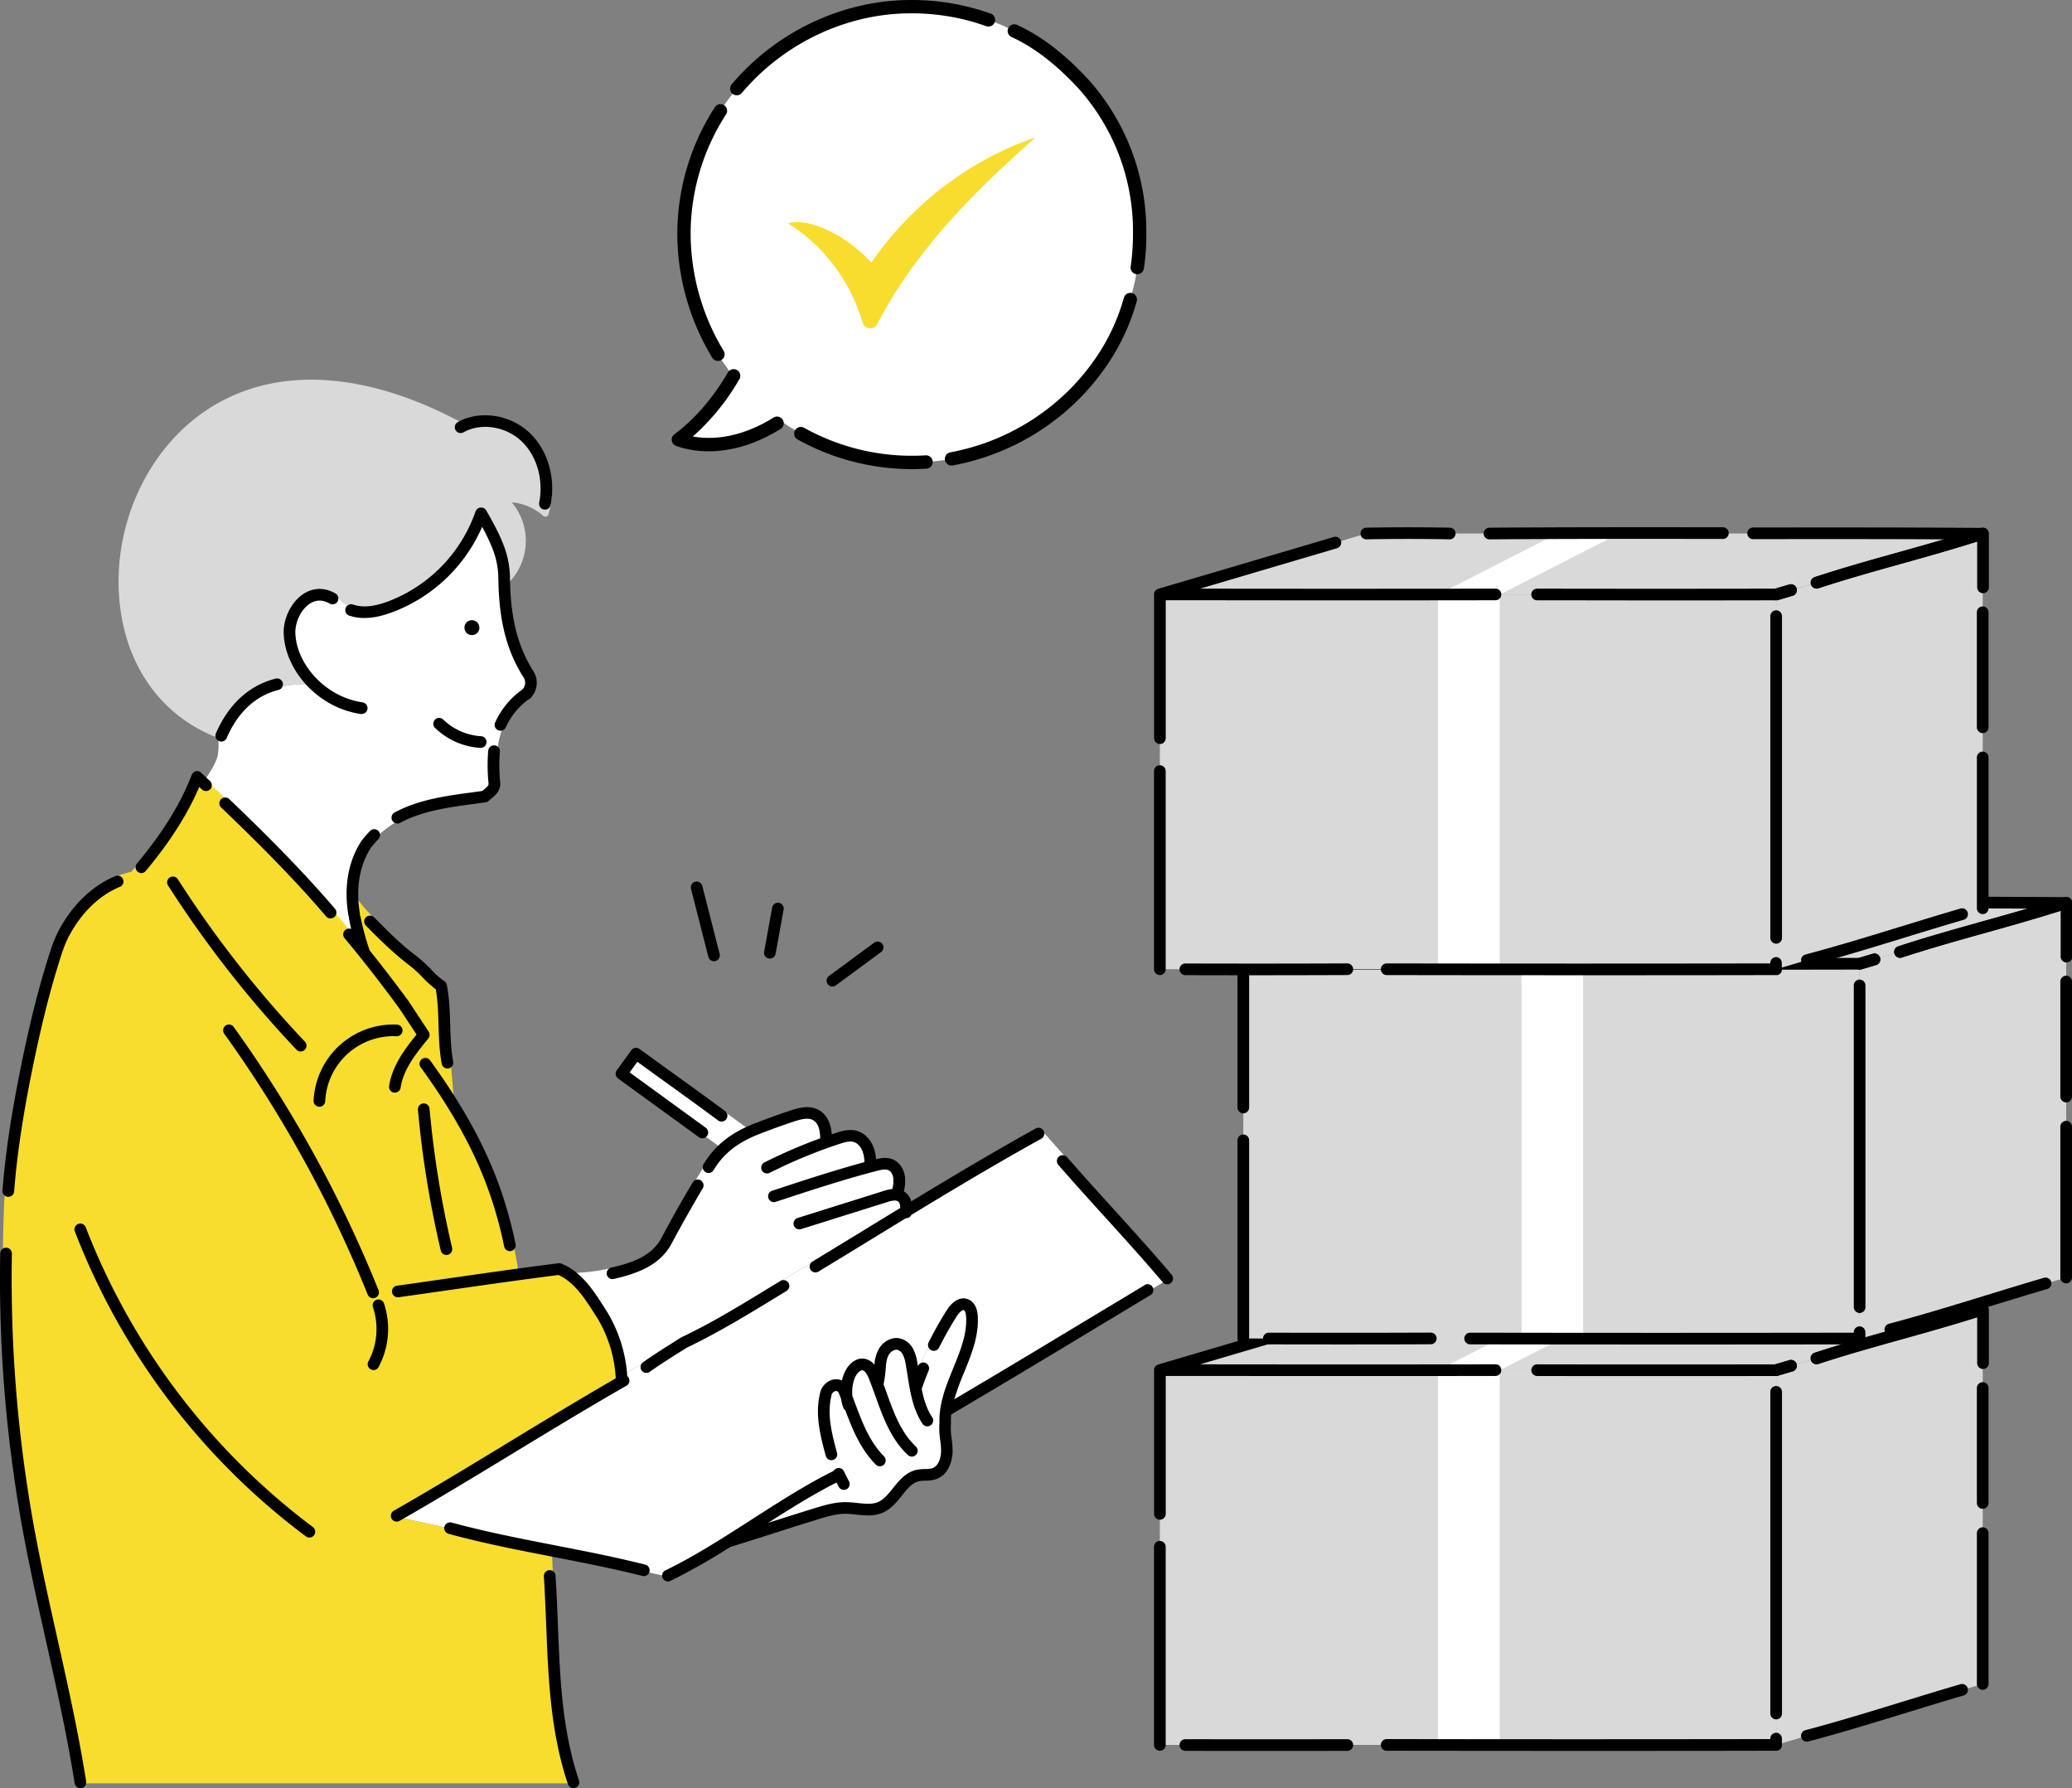 <svg xmlns="http://www.w3.org/2000/svg" viewBox="0 0 1243.91 1073.31"><rect x="0" y="0" width="1243.91" height="1073.31" fill="#808080" stroke="none"/><defs><style>.cls-1{fill:#fff;}.cls-2{fill:#f8dd2e;}.cls-3{fill:#d9d9d9;}</style></defs><g id="レイヤー_2" data-name="レイヤー 2"><g id="レイヤー_1-2" data-name="レイヤー 1"><path class="cls-1" d="M702.75,764.83a1.89,1.89,0,0,0-1.37-.88l-76.55-86.09,0,0a1.55,1.55,0,0,1,.24.27,1.92,1.92,0,0,1-.67,2.64l-1.37.82-1.06-1.19,2.86-2.54a1.9,1.9,0,0,0-2.4-.4l-76.56,45.59-3.8,2.26L374.88,824.89l-3.67,2.19-134,79.83,0,0a1.94,1.94,0,0,0-.37.33c-.06.06-.13.11-.19.18a1.45,1.45,0,0,0-.11.25,1.69,1.69,0,0,0-.2.43c0,.1,0,.2,0,.3a2.27,2.27,0,0,0,0,.45,2,2,0,0,0,.14.41,2.68,2.68,0,0,0,.12.3l.06.08a1.94,1.94,0,0,0,.4.41l.13.1a2,2,0,0,0,.61.27h0l89.75,19.79,3.9.86,69.3,15.27a1.4,1.4,0,0,0,.41,0h0a1.87,1.87,0,0,0,.75-.17l.09,0a384.4,384.4,0,0,0,35.92-20.38q6.28-3.95,12.51-8l3.79-2.43c16.12-10.36,32.78-21.06,48.83-29-.56-1.16-1.11-2.33-1.63-3.5a100.77,100.77,0,0,1-8.67-41.46c0-2.69.16-5.79,1.58-8.57,1.69-3.31,5.11-5.32,8.3-4.89a7,7,0,0,1,4,1.95,22.75,22.75,0,0,1,3.08-9c2.24-3.46,5.27-5.35,8.32-5.21,4.41.21,6.9,4.25,8.14,6.93.14-1.14.25-2.3.31-3.42.17-3.17.66-7.25,2.91-10.68,2.08-3.17,6.18-5.93,10.66-4.95a10.64,10.64,0,0,1,6.87,5.6,25.34,25.34,0,0,1,2.32,7.73c.35,2,.67,4.1,1,6.17.07.49.15,1,.23,1.48a215.54,215.54,0,0,1,19.26-38.52c3.34-5.28,7.36-7.46,11-6,2.83,1.14,4.47,4.13,4.73,8.64.69,11.66-3.8,22.65-8.13,33.28-2.76,6.75-5.39,13.25-6.8,19.81a46.74,46.74,0,0,0-.79,5c32.67-19.25,67.52-40.26,101.24-60.59l31.15-18.77A1.92,1.92,0,0,0,702.75,764.83Z"/><path class="cls-1" d="M585.42,788.8c-.26-4.51-1.9-7.5-4.73-8.64-3.66-1.47-7.68.71-11,6a215.54,215.54,0,0,0-19.26,38.52c-.08-.5-.16-1-.23-1.48-.33-2.07-.65-4.13-1-6.17a25.34,25.34,0,0,0-2.32-7.73,10.64,10.64,0,0,0-6.87-5.6c-4.48-1-8.58,1.78-10.66,4.95-2.25,3.43-2.74,7.51-2.91,10.68-.06,1.12-.17,2.28-.31,3.42-1.24-2.68-3.73-6.72-8.14-6.93-3.05-.14-6.08,1.75-8.32,5.21a22.75,22.75,0,0,0-3.08,9,7,7,0,0,0-4-1.95c-3.19-.43-6.61,1.58-8.3,4.89-1.42,2.78-1.55,5.88-1.58,8.57A100.77,100.77,0,0,0,501.35,883c.52,1.17,1.07,2.34,1.63,3.5-16.05,7.92-32.71,18.62-48.83,29l-3.79,2.43q-6.23,4-12.51,8c11.34-3.5,18.87-5.91,26.14-8.24s14.87-4.76,26.32-8.29c5.65-1.74,11.46-3.51,17.37-3.52a63.35,63.35,0,0,1,6.53.48c5.07.55,10.31,1.12,15.22-1,4.66-2,7.87-6,11-9.9,3.34-4.17,6.5-8.11,11.1-9.09a21.88,21.88,0,0,1,4-.33,19.13,19.13,0,0,0,6.24-.87c6.45-2.36,8.71-9.88,8.68-15.6a63.51,63.51,0,0,0-.57-7.12,40.13,40.13,0,0,1-.41-9.29,2.81,2.81,0,0,0,0-.29,39,39,0,0,1,.26-5.93,46.74,46.74,0,0,1,.79-5c1.41-6.56,4-13.06,6.8-19.81C581.62,811.45,586.11,800.46,585.42,788.8Z"/><path class="cls-2" d="M236.27,908.12a1.86,1.86,0,0,1,.2-.43,1.89,1.89,0,0,1,.11-.25,1.62,1.62,0,0,1,.19-.18,1.91,1.91,0,0,1,.37-.33l0,0,134-79.83,3.67-2.19a94.64,94.64,0,0,0-26.59-57.1c-1.23-1.26-2.49-2.48-3.8-3.66-1.93-1.76-3.92-3.45-6-5a1.91,1.91,0,0,0-1.41-.37Q324.14,760.34,311,762a1.09,1.09,0,0,0,0-.18,258.72,258.72,0,0,0-35.26-95.25c-1-1.62-2-3.21-3.05-4.8-2.17-23.61-3.92-47.58-5.18-71.25a2,2,0,0,0-.69-1.38c-11.47-9.66-22.67-19.89-33.5-29.79-7.14-6.52-14.51-13.26-19.83-21.41.12,2.53.38,5.06.75,7.58A148.11,148.11,0,0,0,220.53,570h0a1.93,1.93,0,0,1-1.23,2.43,1.8,1.8,0,0,1-.6.1,1.94,1.94,0,0,1-1.84-1.33c-1-3-2-6.12-2.87-9.26a887,887,0,0,0-93.59-97.59l-.81-.73a2,2,0,0,0-1.74-.44,1.93,1.93,0,0,0-1.35,1.18c-.21.56-.45,1.12-.67,1.67-7.49,18.72-19.29,37-37,57.3-1.24.25-2.48.57-3.71.92a51,51,0,0,0-7.87,3C55,533.15,44,544.08,36.5,558.27c-4,7.7-10.14,27.76-16.06,52.4-.47,2-1,4-1.42,6q-1.26,5.47-2.51,11.16C11.69,650,3.42,692.44,2.28,727.29-1.44,840.75,12.2,903.51,28,976.18c6.2,28.56,12.62,58.1,18.37,92.67,0,.09.07.16.09.24a2.47,2.47,0,0,0,.1.29,2.16,2.16,0,0,0,.24.35,1.81,1.81,0,0,0,.18.21,2.12,2.12,0,0,0,.38.26c.07,0,.13.09.21.12a1.86,1.86,0,0,0,.7.14h296a1.68,1.68,0,0,0,.54-.08l.1-.05a1.45,1.45,0,0,0,.35-.18,1.49,1.49,0,0,0,.29-.2,1.61,1.61,0,0,0,.24-.28,2,2,0,0,0,.2-.3,1.93,1.93,0,0,0,.11-.34,2.45,2.45,0,0,0,.08-.39s0-.07,0-.11,0-.17-.05-.27a2.48,2.48,0,0,0,0-.27c-11-37.81-12.53-78-14-116.93q-.37-10-.8-20l-3.9-.86-89.75-19.79h0a2,2,0,0,1-.61-.27l-.13-.1a1.73,1.73,0,0,1-.4-.41l-.06-.08a2.68,2.68,0,0,1-.12-.3,1.8,1.8,0,0,1-.14-.41,2.26,2.26,0,0,1,0-.45C236.27,908.32,236.25,908.22,236.27,908.12Z"/><path class="cls-1" d="M541.56,715a8.25,8.25,0,0,0-.8-.37,27.25,27.25,0,0,0,1-9.09c-.45-4.24-2.75-7.82-6-9.35-3.43-1.61-7.18-.84-10.73.08l-.59.16a26.71,26.71,0,0,0-1.53-8.65c-1.76-4.46-5-7.67-8.79-8.81s-8-.06-11.78,1.19c-1.5.49-3,1-4.48,1.56-.17-6.29-1.79-11-4.87-13.81-2.56-2.37-6-3.42-10.25-3.13a20.75,20.75,0,0,0-4.93,1c-9.66,3.13-19.33,6.64-28.73,10.45-.38.16-.73.34-1.1.5L383,629.64l0,0a1.82,1.82,0,0,0-.71-.32,1.91,1.91,0,0,0-2,.74.36.36,0,0,0,0,.09l-8.69,12a1.94,1.94,0,0,0,.43,2.7L431.56,688a50.26,50.26,0,0,0-7.1,9.08c-9.63,15.81-18.17,30.73-26.12,45.59a29.8,29.8,0,0,1-15.58,13.68,117.67,117.67,0,0,1-38.27,7.75c1.31,1.18,2.57,2.4,3.8,3.66a94.64,94.64,0,0,1,26.59,57.1L542,725.34l3.8-2.26C545.66,720,544.89,716.91,541.56,715Z"/><path class="cls-1" d="M318.79,403.49c-11.16-17.44-13.58-36.38-14.1-53.05,0-1.19-.07-2.37-.09-3.53,0-.66-.08-1.31-.11-2a54.53,54.53,0,0,0-3.16-16c-2.87-7.82-7.09-15.37-10.82-21.84a1.93,1.93,0,0,0-3.5.35,89.52,89.52,0,0,1-53.29,54.94c-6.29,2.33-11.39,3.32-16,3.12-5.72-.25-10.8-2.47-13.93-6.09a1.89,1.89,0,0,0-1.5-.65,17.29,17.29,0,0,0-14.75-2.87c-7,1.93-12.75,8.25-14.76,16.09-1.65,6.45-.95,13.92,2,21.6a51.84,51.84,0,0,0,7.62,13.26c.95,1.21,1.94,2.38,3,3.5a1.84,1.84,0,0,1-1,.31c-25.3,0-40.18,9.46-49.73,31.63l0,.07a1.92,1.92,0,0,1-1.77,1.17,1.87,1.87,0,0,1-.66-.11c-.46-.17-.9-.38-1.36-.55a33.9,33.9,0,0,1-.18,10.6c-1,4.26-3.42,8.11-5.81,11.84a11.27,11.27,0,0,1-2,2.54,3.4,3.4,0,0,1-.49.38,1.93,1.93,0,0,0,1,3.59,2,2,0,0,0,1-.27,8.05,8.05,0,0,0,1.4-1.09A885.9,885.9,0,0,1,214,563.22c.91,3.15,1.89,6.24,2.88,9.26a1.92,1.92,0,0,0,1.83,1.33,1.86,1.86,0,0,0,.61-.1,1.93,1.93,0,0,0,1.23-2.43h0a148.11,148.11,0,0,1-6.27-24.48c-.37-2.52-.63-5-.76-7.58-.5-10.47,1.36-21,7.72-31,15.51-20.69,38.92-23.9,63.71-27.3l6.4-.89a1.93,1.93,0,0,0,1.09-.55,17.73,17.73,0,0,1,1.46-1.25c2.06-1.67,4.89-4,4.88-8C297,451,298.05,431.4,317.24,418c.1-.07.24-.21.33-.29A11.54,11.54,0,0,0,318.79,403.49Z"/><path class="cls-3" d="M319.3,265.4a44.26,44.26,0,0,0-42.18-11.74C217.77,221.8,163,219.42,122.77,247c-36.06,24.7-56.4,72-50.62,117.61,4.74,37.45,26.12,65.89,58.71,78.3.46.17.9.38,1.36.55a1.87,1.87,0,0,0,.66.11,1.92,1.92,0,0,0,1.77-1.17l0-.07c9.55-22.17,24.43-31.63,49.73-31.63a1.84,1.84,0,0,0,1-.31c-1-1.12-2-2.29-3-3.5a51.84,51.84,0,0,1-7.62-13.26c-3-7.68-3.68-15.15-2-21.6,2-7.84,7.8-14.16,14.76-16.09a17.29,17.29,0,0,1,14.75,2.87,1.89,1.89,0,0,1,1.5.65c3.13,3.62,8.21,5.84,13.93,6.09,4.64.2,9.74-.79,16-3.12A89.52,89.52,0,0,0,287,307.46a1.93,1.93,0,0,1,3.5-.35c3.73,6.47,7.95,14,10.82,21.84a54.53,54.53,0,0,1,3.16,16c0,.65.1,1.3.11,2,0,1.16,0,2.34.09,3.53l0,0a35.9,35.9,0,0,0,2.57-48.94,32.43,32.43,0,0,1,18.87,8.08,1.93,1.93,0,0,0,3.13-.84A44.22,44.22,0,0,0,319.3,265.4Z"/><path class="cls-1" d="M547.39,4A136.78,136.78,0,0,0,440.28,225.85c-9,15.34-20.4,28.66-33,38,18.61,6.51,41,2.27,61.41-11.24A136.78,136.78,0,1,0,547.39,4Z"/><path d="M688.17,140.78a136.51,136.51,0,0,0-34.45-92.7C639.24,32.4,625.1,21.55,610.5,14.91a4,4,0,0,0-3.31,7.28c13.61,6.19,26.91,16.43,40.58,31.24a128.42,128.42,0,0,1,32.4,87.28s0,0,0,0v0a135.37,135.37,0,0,1-1.39,19.34,4,4,0,0,0,3.38,4.53,3.77,3.77,0,0,0,.58,0,4,4,0,0,0,4-3.42,141.53,141.53,0,0,0,1.48-20.41h0v-.08Z"/><path d="M571.26,279.45a4,4,0,0,1-.71-7.94,136.23,136.23,0,0,0,52.69-21.94A133.84,133.84,0,0,0,662,208.39a121.87,121.87,0,0,0,12.74-29.74,4,4,0,0,1,7.71,2.13,129.6,129.6,0,0,1-13.58,31.7,141.83,141.83,0,0,1-41,43.67A144.09,144.09,0,0,1,572,279.38,3.51,3.51,0,0,1,571.26,279.45Z"/><path d="M555.67,273.32c-2.6.16-5.23.25-7.84.25h-.44a132.87,132.87,0,0,1-64.66-16.79,4,4,0,0,0-3.9,7,141,141,0,0,0,68.54,17.8h.46c2.77,0,5.57-.09,8.34-.26a4,4,0,0,0-.5-8Z"/><path d="M469.89,251.93a4,4,0,0,0-5.51-1.27C448.22,260.78,431,264.74,415.94,262a137,137,0,0,0,27.79-34.15,4,4,0,1,0-6.9-4c-8.89,15.18-19.94,27.92-32,36.85h0a4.29,4.29,0,0,0-.59.54,4,4,0,0,0-.24.33,3.3,3.3,0,0,0-.22.3,3.94,3.94,0,0,0-.34.72h0a.17.17,0,0,0,0,.07,3.31,3.31,0,0,0-.17.69c0,.13,0,.25,0,.38a2.64,2.64,0,0,0,0,.4,2.47,2.47,0,0,0,.05.38c0,.13,0,.26.06.39s.09.25.13.37.08.24.14.36a2.89,2.89,0,0,0,.35.58l.05.09h0a3.64,3.64,0,0,0,.6.64,1.77,1.77,0,0,0,.24.17,3,3,0,0,0,.48.31,1.87,1.87,0,0,0,.32.15c.09,0,.16.09.25.12a59,59,0,0,0,19.46,3.2c14.08,0,29.09-4.57,43.22-13.43A4,4,0,0,0,469.89,251.93Z"/><path d="M435.87,68.69a4,4,0,0,0-6.72-4.35,140.52,140.52,0,0,0-22.54,76.44v0h0a144.53,144.53,0,0,0,20.91,73.82,4,4,0,1,0,6.84-4.14,136.64,136.64,0,0,1-19.75-69.72,132.37,132.37,0,0,1,21.26-72.08Z"/><path d="M594.81,8.19A140.64,140.64,0,0,0,547.41,0h-.69C506.12,0,466,18.89,439.26,50.63a4,4,0,0,0,.48,5.63,4,4,0,0,0,5.64-.48C470.61,25.83,508.44,8,546.72,8h.67a132.48,132.48,0,0,1,44.72,7.72,4,4,0,0,0,2.7-7.53Z"/><path class="cls-2" d="M473.11,134.15c21.35,13.13,37.5,34.81,44.69,59.28a4.82,4.82,0,0,0,9,.9c22.56-43.74,58.16-79.39,94.84-111.81-39.49,13.4-74.57,40.17-98.5,75.16h0C507.58,140.54,485,130.35,473.11,134.15Z"/><path d="M316.15,419.84a3.42,3.42,0,0,1-2.44-1,3.46,3.46,0,0,1-.07-4.92l.05-.06a3.5,3.5,0,1,1,2.46,6Z"/><path d="M209.6,369.49a28.47,28.47,0,0,0,7.85,1.45h.16l1.27,0c5,0,10.35-1.12,16.72-3.49a95.14,95.14,0,0,0,53.84-51.21,110.63,110.63,0,0,1,6.79,14.54h0A49.1,49.1,0,0,1,299.17,347h0c.32,18.26,2.36,39.6,15.05,59.42a6.06,6.06,0,0,1-.46,7.37,48.64,48.64,0,0,0-16.52,19.94,3.5,3.5,0,0,0,6.42,2.8,41.67,41.67,0,0,1,14.48-17.28,3,3,0,0,0,.54-.47h0a13.09,13.09,0,0,0,1.42-16.13c-11.74-18.36-13.64-38.49-13.94-55.77h0a56.19,56.19,0,0,0-3.37-18.47h0c-2.91-7.93-7.17-15.56-10.93-22.09l-.12-.17-.22-.3a2.61,2.61,0,0,0-.23-.24l-.25-.24-.29-.2-.27-.17-.35-.16-.19-.08-.1,0-.37-.08-.31,0h-.68l-.33,0-.34.08-.29.11-.35.16-.09,0a1.77,1.77,0,0,1-.17.12l-.31.22-.24.23a2.73,2.73,0,0,0-.23.25,3.06,3.06,0,0,0-.21.29,2.61,2.61,0,0,0-.17.28,2.07,2.07,0,0,0-.15.34,1.11,1.11,0,0,0-.09.19,89.18,89.18,0,0,1-52.35,54c-6.08,2.25-11,3.21-15.41,3h0a21.46,21.46,0,0,1-5.92-1.09,3.5,3.5,0,0,0-2.24,6.63Z"/><path d="M235.48,492.48a3.52,3.52,0,0,0,3.09,1.84,3.38,3.38,0,0,0,1.65-.42c13.37-7.2,29.06-9.31,44.24-11.34,2.37-.32,4.74-.64,7.09-1l.08,0a2.62,2.62,0,0,0,.38-.09l.29-.09.31-.14.31-.16.24-.19a2.43,2.43,0,0,0,.3-.24s.05,0,.07-.06a17.07,17.07,0,0,1,1.34-1.14c2.18-1.76,5.47-4.43,5.47-9.05a.77.77,0,0,0,0-.15c0-.06,0-.11,0-.16a101.33,101.33,0,0,1-.25-18.84,3.5,3.5,0,0,0-7-.66,108.59,108.59,0,0,0,.22,19.87c0,1.17-1.16,2.17-2.87,3.55l-1,.79-6,.82c-15.8,2.12-32.14,4.31-46.63,12.12A3.51,3.51,0,0,0,235.48,492.48Z"/><path d="M334.93,975.23c-.38-9.66-.78-19.66-1.43-29.51a3.5,3.5,0,1,0-7,.47c.64,9.75,1,19.7,1.41,29.31,1.25,31.62,2.54,64.31,13.05,95.43a3.51,3.51,0,0,0,3.32,2.38,3.64,3.64,0,0,0,1.12-.18,3.5,3.5,0,0,0,2.19-4.44C337.42,1038.53,336.21,1007.78,334.93,975.23Z"/><path d="M191.57,664.32h.17a3.5,3.5,0,0,0,3.5-3.33A41,41,0,0,1,238,622a3.5,3.5,0,0,0,.31-7,48,48,0,0,0-50.06,45.66A3.5,3.5,0,0,0,191.57,664.32Z"/><path d="M193.61,419.49a54.71,54.71,0,0,0,22.77,9.07,4.38,4.38,0,0,0,.51,0,3.5,3.5,0,0,0,.51-7,47.65,47.65,0,0,1-19.82-7.92c-11.94-8.21-19.7-21-20.25-33.29-.31-7.06,3.57-14.89,9-18.21,3.66-2.22,7.55-2.17,11.58.15a3.5,3.5,0,0,0,3.49-6.07c-6.23-3.59-12.87-3.61-18.7-.06-7.6,4.62-12.81,14.92-12.38,24.5C171,395.22,179.9,410.07,193.61,419.49Z"/><path d="M422.39,698.77a3.5,3.5,0,0,0,6,3.61c5.95-9.91,14.39-16.58,27.36-21.65,6.94-2.72,14.05-5.28,21.13-7.62,5.48-1.81,9.7-2.48,12.46.17,2,1.87,3,5.15,3.06,10a314.9,314.9,0,0,0-33.48,14.46,3.5,3.5,0,0,0,3.14,6.26A305.84,305.84,0,0,1,504,686.62c3.1-1,6.08-1.88,8.53-1.15,2.19.65,4.17,2.75,5.29,5.6a20.57,20.57,0,0,1,1.14,6.5c-18.74,5.11-37.35,11.23-55.41,17.18a3.5,3.5,0,0,0,1.1,6.83,3.46,3.46,0,0,0,1.09-.18c19.76-6.51,40.2-13.25,60.62-18.57,2.7-.7,5.27-1.26,7.06-.42,1.52.71,2.66,2.67,2.91,5a20,20,0,0,1-.62,6.29,26.67,26.67,0,0,0-5.4,1.23L479,731.05a3.5,3.5,0,1,0,2.1,6.67l51.32-16.11c2.34-.74,5-1.45,6.47-.59,1.13.64,1.48,1.57,1.57,4.07-7.57,4.61-15.18,9.26-22.9,14q-14.79,9-29.82,18.18a3.5,3.5,0,0,0,1.82,6.49,3.4,3.4,0,0,0,1.81-.51q15.06-9.13,29.84-18.19c7.64-4.67,15.17-9.27,22.67-13.83H544a3.48,3.48,0,0,0,3.14-2c25.93-15.76,51.33-30.92,78-45.73a3.5,3.5,0,1,0-3.4-6.12c-25.54,14.2-49.93,28.72-74.71,43.76a9.29,9.29,0,0,0-4.41-6,26.12,26.12,0,0,0,.72-8.41c-.51-4.78-3.15-8.84-6.89-10.6s-7.69-1-10.55-.33a24.29,24.29,0,0,0-1.51-7.23c-1.94-4.92-5.51-8.47-9.81-9.75s-8.68-.12-12.71,1.2l-2.53.86c-.45-5.6-2.12-9.75-5.1-12.6-6.37-6.1-15.23-3.17-19.49-1.76-7.21,2.38-14.44,5-21.49,7.75C438.89,679.8,429.1,687.61,422.39,698.77Z"/><path d="M367.67,767.8a3.63,3.63,0,0,0,.8-.09c13.83-3.21,27.6-8,34.66-21.16h0c5.74-10.74,12-21.84,18.58-33a3.5,3.5,0,1,0-6-3.55C409,721.22,402.74,732.41,397,743.24h0c-6,11.25-18.69,15-30.07,17.65a3.5,3.5,0,0,0,.78,6.91Z"/><path d="M555.63,818.11a3.5,3.5,0,0,0-4.57,1.9v0c-.11-.67-.21-1.34-.33-2a26.76,26.76,0,0,0-2.47-8.21,12.25,12.25,0,0,0-7.93-6.4c-4.51-1-9.46,1.28-12.31,5.63a21.44,21.44,0,0,0-3.07,10.17,9.46,9.46,0,0,0-6.9-3.71c-3.64-.18-7.16,2-9.71,5.93a22.52,22.52,0,0,0-2.89,7.25,8.35,8.35,0,0,0-4.62-.66,10.33,10.33,0,0,0-8.46,8c-3.08,12.41-.29,24.5,3.38,37.89a3.5,3.5,0,1,0,6.75-1.86c-3.53-12.88-6-23.6-3.32-34.41l0-.16a3.27,3.27,0,0,1,2.54-2.5c.33-.05,1.09-.15,1.84,1.26.48,1.21,1,2.43,1.42,3.65a23,23,0,0,0,1.27,5,3.51,3.51,0,0,0,1.18,1.54c4.29,11.39,8.94,23,18.11,32.47a3.5,3.5,0,1,0,5-4.87c-8.65-8.92-12.84-20.1-17.28-31.94-.49-1.32-1-2.66-1.51-4-.5-4.52.37-9.67,2.4-12.82,1.11-1.71,2.47-2.76,3.5-2.74,1.33.07,2.78,1.92,4.09,5.23s2.53,6.7,3.72,10c4.58,12.76,9.32,26,19.48,35.52a3.5,3.5,0,1,0,4.8-5.09c-8.94-8.43-13.19-20.26-17.69-32.8-.52-1.46-1.06-3-1.61-4.45a75.85,75.85,0,0,0,1.35-10.05c.13-2.49.49-5.65,2-8,1.22-1.85,3.35-3,5-2.63a5.39,5.39,0,0,1,3.25,2.87,20.79,20.79,0,0,1,1.75,6.1c.35,2,.66,4,1,6.07,1.57,10.05,3.18,20.45,9,29.28a3.5,3.5,0,0,0,5.85-3.86c-3.33-5-5.07-10.82-6.31-17,1.29-3.71,2.69-7.43,4.18-11.05A3.5,3.5,0,0,0,555.63,818.11Z"/><path d="M187.74,916.54A409.76,409.76,0,0,1,51.53,736.83a3.5,3.5,0,1,0-6.53,2.5A414.23,414.23,0,0,0,183.56,922.15a3.5,3.5,0,1,0,4.18-5.61Z"/><path d="M465,779.26l7.18-4.37a3.5,3.5,0,1,0-3.64-6l-7.19,4.38c-17.38,10.62-33.8,20.65-52.06,29.34a3.9,3.9,0,0,0-.35.19c-7.91,4.95-16.09,10.06-22.86,14.88a3.5,3.5,0,1,0,4.06,5.7c6.55-4.66,14.57-9.68,22.34-14.53C431,800,448.27,789.48,465,779.26Z"/><path d="M376.12,831.75a3.49,3.49,0,0,0,.44-5.77,85,85,0,0,0-11.76-38l-.07-.12-1.32-2.07c-6.89-10.9-14-22.17-26.29-27.28a3.48,3.48,0,0,0-1.78-.24c-21.8,2.72-44.34,5.95-66.13,9.07-10.35,1.49-20.67,3-30.87,4.38a3.5,3.5,0,0,0,1,6.94c10.22-1.42,20.54-2.9,30.9-4.39,21.45-3.07,43.61-6.24,65.06-8.94,9.75,4.46,16.09,14.49,22.24,24.2l1.28,2a78,78,0,0,1,10.84,35.81C347.9,839.9,326,853.18,304.86,866.05c-22.39,13.61-45.54,27.68-68.45,40.76a3.5,3.5,0,0,0,3.47,6.08c23-13.13,46.19-27.23,68.62-40.86C330.62,858.59,353.49,844.69,376.12,831.75Z"/><path d="M703.36,765.09c-11.13-13.17-23.12-26.39-34.72-39.19-9.24-10.19-18.8-20.74-28-31.29a3.5,3.5,0,0,0-5.29,4.59c9.22,10.61,18.8,21.18,28.07,31.4,11.55,12.75,23.5,25.94,34.56,39a3.5,3.5,0,1,0,5.34-4.52Z"/><path d="M687.24,771.37l-19.48,11.74C643,798,617.41,813.47,592.15,828.51c-6.81,4-13.16,7.82-19.25,11.42a150.06,150.06,0,0,1,5.84-16c4.4-10.8,9-22,8.25-34-.3-5.09-2.33-8.64-5.72-10h0c-4.44-1.78-9.15.63-12.93,6.6-3.91,6.19-7.56,12.66-10.84,19.23a3.5,3.5,0,1,0,6.27,3.13,211.07,211.07,0,0,1,10.49-18.62c1.77-2.8,3.63-4.15,4.4-3.85h0c.55.22,1.2,1.54,1.34,3.92.62,10.43-3.44,20.38-7.74,30.91S563.61,842.52,564,854a45.88,45.88,0,0,0,.44,10.27,57.62,57.62,0,0,1,.53,6.5c0,4.28-1.56,9.18-5.11,10.48a14.83,14.83,0,0,1-4.52.54,27.08,27.08,0,0,0-5,.45c-6.49,1.38-10.59,6.49-14.21,11-2.82,3.51-5.48,6.82-8.91,8.32-3.59,1.57-7.9,1.1-12.47.61a68.33,68.33,0,0,0-7.09-.52h-.11c-6.68,0-13.16,2-18.88,3.76h0c-11.49,3.54-19.06,6-26.38,8.31l-1.1.35c13.63-8.72,27.54-17.4,41-24.18.44.86.88,1.72,1.34,2.57a3.5,3.5,0,0,0,6.15-3.36c-1.06-1.92-2.05-3.91-3-5.92a3.49,3.49,0,0,0-4.64-1.72,3.43,3.43,0,0,0-1.58,1.45c-16.32,8.06-33.1,18.84-49.34,29.27-17,10.9-34.51,22.17-51.64,30.44a3.5,3.5,0,0,0,1.52,6.65,3.45,3.45,0,0,0,1.52-.35,381.3,381.3,0,0,0,35.92-20.36c11.23-3.46,18.71-5.86,25.93-8.17s14.86-4.76,26.31-8.29h0c5.51-1.7,11.2-3.45,16.81-3.45h.09a63.14,63.14,0,0,1,6.37.47,65.93,65.93,0,0,0,7.18.52,21.71,21.71,0,0,0,8.84-1.66c5-2.19,8.35-6.34,11.57-10.36s6.16-7.67,10.2-8.53a21,21,0,0,1,3.69-.3,20.62,20.62,0,0,0,6.75-1c7.21-2.64,9.74-10.85,9.71-17.09a63.83,63.83,0,0,0-.58-7.3,38.87,38.87,0,0,1-.41-8.92,2.43,2.43,0,0,0,0-.27c0-.09,0-.18,0-.27a36.22,36.22,0,0,1,.14-4.89c7.71-4.54,15.76-9.32,24.58-14.57,25.28-15,50.88-30.48,75.65-45.42l19.47-11.73a3.5,3.5,0,0,0-3.61-6Z"/><path d="M387.37,939.17c-18-4.55-36.38-8.12-54.11-11.57-20.43-4-41.55-8.08-62.13-13.69a3.5,3.5,0,0,0-1.84,6.76c20.83,5.67,42.08,9.8,62.63,13.8,17.65,3.43,35.89,7,53.74,11.48a3.22,3.22,0,0,0,.86.11,3.5,3.5,0,0,0,.85-6.89Z"/><path d="M224,779.24a3.36,3.36,0,0,0,1.31-.26,3.5,3.5,0,0,0,1.94-4.55c-8.75-21.7-18.63-43.26-29.38-64.08S175.25,669,162.62,649.3c-7.11-11.1-14.63-22.17-22.32-32.88a3.5,3.5,0,0,0-5.69,4.08c7.63,10.62,15.07,21.58,22.12,32.57C169.24,672.6,181,693,191.63,713.56s20.44,42,29.1,63.49A3.5,3.5,0,0,0,224,779.24Z"/><path d="M236.54,655.84a3.15,3.15,0,0,0,.53,0,3.5,3.5,0,0,0,3.45-3c1.69-11.28,9.62-20.93,16.61-29.46l.08-.13a2.11,2.11,0,0,0,.21-.31l.16-.29c0-.1.09-.21.12-.31s.08-.22.11-.33l.06-.32c0-.12,0-.23,0-.34a1.93,1.93,0,0,0,0-.34c0-.11,0-.22,0-.33s0-.22-.07-.33l-.09-.33c0-.1-.08-.2-.13-.3a3.59,3.59,0,0,0-.17-.34s0-.09-.07-.14L245.7,601.56s0,0,0-.07l-.05-.08C238,591,230.05,580.63,221.92,570.48a159.68,159.68,0,0,1-5.49-20.24,3.39,3.39,0,0,0-.41-1.06,3.29,3.29,0,0,0,0-1.13c-2.46-14.89-.2-28.38,6.52-39a55.71,55.71,0,0,1,4.62-5.37,3.5,3.5,0,0,0-5-4.9,63.45,63.45,0,0,0-5.3,6.19.41.41,0,0,1-.07.11s-.06.07-.08.11c-7.71,12.12-10.34,27.34-7.59,44a3.49,3.49,0,0,0,.41,1.16,3.4,3.4,0,0,0,0,1.19c.39,2.07.84,4.1,1.33,6.1a3.47,3.47,0,0,0-3.55.54,3.5,3.5,0,0,0-.46,4.93c11.42,13.74,22.53,28,33,42.37L250.08,621c-6.85,8.41-14.65,18.66-16.48,30.86A3.5,3.5,0,0,0,236.54,655.84Z"/><path d="M198.47,551.28a3.5,3.5,0,0,0,2.66-5.78c-16.92-19.74-36.5-40.05-63.51-65.85a3.5,3.5,0,0,0-4.84,5.06c26.84,25.63,46.28,45.79,63,65.35A3.51,3.51,0,0,0,198.47,551.28Z"/><path d="M84.79,524.08a3.48,3.48,0,0,0,2.68-1.26c14.56-17.4,25.11-34,32.15-50.47l1.64,1.53a3.5,3.5,0,0,0,4.78-5.12l-5.31-4.94h0l0-.05-.19-.14c-.11-.09-.22-.18-.34-.26a2.53,2.53,0,0,0-.37-.18,1.55,1.55,0,0,0-.22-.12h0a3.19,3.19,0,0,0-.44-.13,1.55,1.55,0,0,1-.23-.06l-.35,0-.34,0-.23,0c-.14,0-.29,0-.43.06l-.34.11-.29.1a2.34,2.34,0,0,0-.27.15l-.33.19a1.07,1.07,0,0,0-.16.14,3.68,3.68,0,0,0-.37.32l0,0c0,.05-.09.12-.14.18a3.18,3.18,0,0,0-.26.35,2.53,2.53,0,0,0-.18.37,1.55,1.55,0,0,0-.12.22c-6.7,17.36-17.47,34.78-32.93,53.25a3.51,3.51,0,0,0,2.69,5.75Z"/><path d="M4.71,718.38H5a3.5,3.5,0,0,0,3.49-3.22c1.66-21.35,5.06-44.31,10.7-72.26,5-24.61,9.82-44.37,15.29-62.19l.39-1.29c1.81-5.91,3.67-12,6.45-17.35,7.38-14,18.18-24.57,30.41-29.65A3.5,3.5,0,1,0,69,526c-13.73,5.7-25.78,17.37-33.91,32.85h0c-3.08,5.92-5,12.34-6.94,18.55l-.4,1.29c-5.53,18.05-10.44,38-15.45,62.85C6.61,669.76,3.17,693,1.49,714.62A3.5,3.5,0,0,0,4.71,718.38Z"/><path d="M34.57,984.06C27.85,954,20.91,922.92,16.24,891.28a829.57,829.57,0,0,1-9.1-138.79,3.5,3.5,0,0,0-3.43-3.56H3.64a3.51,3.51,0,0,0-3.5,3.44A835.68,835.68,0,0,0,9.31,892.3C14,924.19,21,955.4,27.74,985.58c6.16,27.59,12.54,56.12,17.07,84.78a3.5,3.5,0,0,0,3.45,3,3.39,3.39,0,0,0,.55,0,3.5,3.5,0,0,0,2.91-4C47.16,1040.39,40.76,1011.75,34.57,984.06Z"/><path d="M425.25,574.34a3.52,3.52,0,0,0,3.39,2.64,3.7,3.7,0,0,0,.87-.11,3.51,3.51,0,0,0,2.53-4.26l-10.39-40.73a3.5,3.5,0,1,0-6.78,1.73Z"/><path d="M461.56,575.32a3.48,3.48,0,0,0,4.07-2.81l4.79-26.36a3.5,3.5,0,1,0-6.88-1.25l-4.79,26.35A3.49,3.49,0,0,0,461.56,575.32Z"/><path d="M499.73,592.15a3.47,3.47,0,0,0,2.07-.68l27.15-20a3.49,3.49,0,1,0-4.14-5.63l-27.16,20a3.5,3.5,0,0,0,2.08,6.32Z"/><path d="M302.67,748.2a3.5,3.5,0,0,0,3.43,2.8,3.39,3.39,0,0,0,.7-.07,3.5,3.5,0,0,0,2.73-4.13,262,262,0,0,0-6.73-26c-8.67-27.56-22.85-54.35-44.6-84.33a3.5,3.5,0,1,0-5.67,4.11c21.3,29.35,35.15,55.51,43.59,82.32A253.4,253.4,0,0,1,302.67,748.2Z"/><path d="M224.64,550.64a3.5,3.5,0,0,0-5,4.93c6.9,7,15.48,15.62,25,23l.11.09a72.5,72.5,0,0,1,8.94,8,71.13,71.13,0,0,0,7.92,7.2c1.24,6.9,1.45,14,1.67,21.43.23,7.65.46,15.56,1.91,23.25a3.51,3.51,0,0,0,3.44,2.85,3.66,3.66,0,0,0,.65-.06,3.5,3.5,0,0,0,2.79-4.09c-1.35-7.15-1.57-14.78-1.79-22.16-.24-7.89-.48-16-2.06-23.95a3.5,3.5,0,0,0-1.49-2.23,57.06,57.06,0,0,1-8.09-7.19,79.56,79.56,0,0,0-9.76-8.7C239.77,565.9,231.38,557.44,224.64,550.64Z"/><path d="M371,647.33l48.59,35.27a3.5,3.5,0,1,0,4.11-5.67L378,643.72l4.63-6.38q8,5.83,16.09,11.63c10.55,7.6,21.46,15.45,32.37,23.56a3.5,3.5,0,1,0,4.18-5.62c-10.95-8.14-21.89-16-32.46-23.62q-9.44-6.79-18.83-13.61l-.07-.06a3.39,3.39,0,0,0-1.27-.58,3.49,3.49,0,0,0-3.63,1.35c0,.05-.06.1-.1.16l-8.63,11.89a3.49,3.49,0,0,0,.77,4.89Z"/><path d="M131.49,444.83a3.55,3.55,0,0,0,1.38.28,3.5,3.5,0,0,0,3.22-2.12c4.64-10.8,13.82-24.58,31.21-28.89a3.5,3.5,0,0,0-1.69-6.79c-16,4-28.4,15.34-36,32.92A3.51,3.51,0,0,0,131.49,444.83Z"/><path d="M278.25,259.49c10.68-6,25.85-3.53,35.28,5.78,8.93,8.81,12.83,22.79,10.17,36.48a3.49,3.49,0,0,0,2.76,4.1,3.14,3.14,0,0,0,.68.07,3.5,3.5,0,0,0,3.43-2.83c3.1-16-1.54-32.36-12.12-42.8-11.58-11.42-30.34-14.39-43.64-6.9a3.5,3.5,0,0,0,3.44,6.1Z"/><path d="M261.12,432a3.49,3.49,0,0,0,.08,4.95,42.81,42.81,0,0,0,27.07,11.95h.22a3.5,3.5,0,0,0,.21-7,35.89,35.89,0,0,1-22.64-10A3.48,3.48,0,0,0,261.12,432Z"/><circle cx="283.31" cy="376.74" r="4.5"/><path d="M226.09,780.19a3.51,3.51,0,0,0-2.19,4.44,41.4,41.4,0,0,1-2.75,32.58,3.51,3.51,0,0,0,1.41,4.75,3.56,3.56,0,0,0,1.66.42,3.49,3.49,0,0,0,3.08-1.83,48.57,48.57,0,0,0,3.23-38.17A3.5,3.5,0,0,0,226.09,780.19Z"/><path d="M254.08,662.34a3.51,3.51,0,0,0-3.17,3.8,604.29,604.29,0,0,0,13.7,84.45,3.5,3.5,0,0,0,3.4,2.7,3.21,3.21,0,0,0,.81-.1,3.5,3.5,0,0,0,2.6-4.21,597.64,597.64,0,0,1-13.54-83.47A3.51,3.51,0,0,0,254.08,662.34Z"/><path d="M101.94,526.68a3.5,3.5,0,0,0-1.06,4.83,663.84,663.84,0,0,0,77,98.45,3.5,3.5,0,1,0,5.08-4.81,656.88,656.88,0,0,1-76.21-97.41A3.5,3.5,0,0,0,101.94,526.68Z"/><polygon class="cls-3" points="696.3 822.43 820.3 785.84 1190.31 785.84 1066.31 822.43 696.3 822.43"/><rect class="cls-3" x="696.31" y="822.43" width="370" height="224.95"/><polygon class="cls-3" points="1190.31 1010.79 1190.31 785.84 1066.31 822.43 1066.31 1047.38 1190.31 1010.79"/><rect class="cls-1" x="863.31" y="822.49" width="37" height="224.99"/><polygon class="cls-1" points="935.32 785.72 863.32 822.49 900.32 822.49 972.32 785.72 935.32 785.72"/><path d="M994.74,826c-23.8,0-47.66,0-71.92-.06a3.5,3.5,0,0,1,0-7h0c48.51.09,95.44.09,143.47,0h0a3.5,3.5,0,1,1,0,7C1042.29,826,1018.55,826,994.74,826Z"/><path d="M1066.3,825.93a3.5,3.5,0,0,1-1-6.86l8.91-2.63a3.5,3.5,0,1,1,2,6.71l-8.9,2.63A3.46,3.46,0,0,1,1066.3,825.93Z"/><path d="M1090.46,818.8a3.5,3.5,0,0,1-1.09-6.83c16.9-5.55,34.36-10.43,51.25-15.16,16-4.48,32.58-9.12,48.61-14.31a3.5,3.5,0,1,1,2.15,6.67c-16.16,5.22-32.79,9.88-48.88,14.38-16.81,4.71-34.2,9.57-51,15.07A3.46,3.46,0,0,1,1090.46,818.8Z"/><path d="M894.19,789.33a3.5,3.5,0,0,1,0-7c49.73-.33,98.74-.3,140.12-.23a3.5,3.5,0,0,1,0,7h0c-41.37-.08-90.36-.1-140.07.23Z"/><path d="M820.3,789.33a3.5,3.5,0,0,1-.06-7c17.09-.33,33-.33,50.15,0a3.5,3.5,0,0,1-.07,7h-.06c-17-.32-32.88-.32-49.89,0Z"/><path d="M755.07,1051c-14,0-28.41,0-43.44-.06a3.5,3.5,0,0,1,0-7h0c35,.09,66.83.08,97.22,0h0a3.5,3.5,0,0,1,0,7C791.53,1051,773.7,1051,755.07,1051Z"/><path d="M1066.31,1040.1a3.5,3.5,0,0,0-3.5,3.5v.28c-76.54.13-154,.13-230.32,0h0a3.5,3.5,0,1,0,0,7c38.74.07,77.78.1,116.84.1s78.15,0,117-.1c.13,0,.26,0,.38,0a3.16,3.16,0,0,0,.32,0,3.73,3.73,0,0,0,.44-.14l.22-.07a3.55,3.55,0,0,0,.43-.23l.16-.09a3.89,3.89,0,0,0,.39-.32l.13-.11a3.17,3.17,0,0,0,.29-.35,2.09,2.09,0,0,0,.14-.17,3.47,3.47,0,0,0,.18-.33c0-.09.1-.17.14-.26s.06-.21.1-.31.08-.23.1-.35a1.86,1.86,0,0,0,0-.33c0-.13,0-.25,0-.37v-3.78A3.5,3.5,0,0,0,1066.31,1040.1Z"/><path d="M1066.31,1032.05a3.5,3.5,0,0,1-3.5-3.5c0-64,0-129,0-193.09a3.5,3.5,0,0,1,3.5-3.5h0a3.5,3.5,0,0,1,3.5,3.5c0,64,0,129,0,193.09A3.5,3.5,0,0,1,1066.31,1032.05Z"/><path d="M897.74,818.93h0c-59.88.08-118.1.08-177.29,0l82.24-24.27a3.5,3.5,0,1,0-2-6.71l-105.39,31.1-.16.07-.36.14-.28.15-.29.2-.26.21-.24.24-.21.25-.19.29a1.91,1.91,0,0,0-.15.28c0,.11-.1.21-.14.32s-.07.22-.1.33a3,3,0,0,0-.07.32c0,.12,0,.25,0,.37s0,.12,0,.18c0,29.09,0,57.09,0,86.3a3.5,3.5,0,0,0,7,0c0-28,0-55,0-82.79,33,0,65.54.06,98.17.06,33,0,66.15,0,99.77-.06a3.5,3.5,0,1,0,0-7Z"/><path d="M696.31,1050.88a3.5,3.5,0,0,1-3.5-3.5c0-39.87,0-78.87,0-118.94a3.49,3.49,0,0,1,3.5-3.5h0a3.5,3.5,0,0,1,3.5,3.5c0,40.07,0,79.07,0,118.94A3.5,3.5,0,0,1,696.31,1050.88Z"/><path d="M1084.74,1045.44a3.5,3.5,0,0,1-.89-6.89c19.39-5.14,38.92-11.14,57.81-16.94l14.67-4.5c8-2.43,14.53-4.38,20.6-6.15a3.5,3.5,0,0,1,2,6.72c-6.05,1.76-12.57,3.71-20.52,6.13l-14.66,4.49c-19,5.82-38.54,11.84-58.07,17A3.48,3.48,0,0,1,1084.74,1045.44Z"/><path d="M1066.3,825.93a3.5,3.5,0,0,1-1-6.86l8.91-2.63a3.5,3.5,0,1,1,2,6.71l-8.9,2.63A3.46,3.46,0,0,1,1066.3,825.93Z"/><path d="M1193.81,785.86h0v0c0-.06,0-.12,0-.18s0-.24,0-.36,0-.11,0-.16l-.07-.21,0-.17-.06-.12s0-.11,0-.15a1.39,1.39,0,0,0-.11-.21c0-.09-.09-.18-.14-.27a.75.75,0,0,0-.07-.12l-.14-.18c-.07-.08-.13-.17-.2-.24l-.08-.1c-.06-.06-.12-.1-.18-.15a2.31,2.31,0,0,0-.24-.2l-.1-.08-.21-.12-.26-.14-.12-.06-.23-.08-.29-.09-.14,0-.2,0a2.2,2.2,0,0,0-.36,0l-.13,0c-48.75-.33-97.1-.31-138-.23a3.5,3.5,0,0,0,0,7h0c34.42-.07,74.16-.09,115,.1-8.95,2.62-17.92,5.15-26.72,7.61-16.89,4.73-34.35,9.61-51.25,15.16a3.5,3.5,0,0,0,1.09,6.83,3.46,3.46,0,0,0,1.09-.18c16.75-5.5,34.14-10.36,51-15.07,14.58-4.08,29.59-8.31,44.3-12.95,0,9.17,0,18.48,0,27.48a3.5,3.5,0,0,0,3.5,3.5h0a3.5,3.5,0,0,0,3.5-3.5c0-10.56,0-21.55,0-32.22Z"/><path d="M1190.3,905.66a3.5,3.5,0,0,1-3.5-3.5v-69a3.49,3.49,0,0,1,3.5-3.5h0a3.5,3.5,0,0,1,3.5,3.5v69A3.5,3.5,0,0,1,1190.3,905.66Z"/><path d="M1190.31,1014.29a3.5,3.5,0,0,1-3.5-3.5c0-30.28,0-60.28,0-90.53a3.5,3.5,0,0,1,3.5-3.5h0a3.5,3.5,0,0,1,3.5,3.5c0,30.25,0,60.25,0,90.53A3.5,3.5,0,0,1,1190.31,1014.29Z"/><polygon class="cls-3" points="746.41 578.48 870.41 541.89 1240.41 541.89 1116.41 578.48 746.41 578.48"/><rect class="cls-3" x="746.41" y="578.48" width="370" height="224.95"/><polygon class="cls-3" points="1240.41 766.84 1240.41 541.89 1116.41 578.48 1116.41 803.43 1240.41 766.84"/><rect class="cls-1" x="913.42" y="578.55" width="37" height="224.99"/><polygon class="cls-1" points="985.42 541.77 913.42 578.55 950.42 578.55 1022.42 541.77 985.42 541.77"/><path d="M1116.41,582a3.5,3.5,0,0,1-1-6.86l8.91-2.63a3.5,3.5,0,1,1,2,6.72l-8.91,2.63A3.76,3.76,0,0,1,1116.41,582Z"/><path d="M1140.57,574.85a3.5,3.5,0,0,1-1.09-6.82c16.89-5.55,34.36-10.44,51.24-15.17,16-4.48,32.59-9.11,48.62-14.3a3.5,3.5,0,0,1,2.15,6.66c-16.16,5.23-32.8,9.88-48.88,14.39-16.81,4.7-34.2,9.57-50.95,15.07A3.44,3.44,0,0,1,1140.57,574.85Z"/><path d="M944.3,545.39a3.5,3.5,0,0,1,0-7c49.73-.34,98.75-.31,140.13-.24a3.5,3.5,0,1,1,0,7h0c-41.37-.07-90.37-.1-140.07.24Z"/><path d="M870.41,545.39a3.5,3.5,0,0,1-.06-7c17.09-.32,33-.32,50.15,0a3.5,3.5,0,0,1-.07,7h-.06c-17-.32-32.89-.32-49.89,0Z"/><path d="M947.84,575h0c-59.88.08-118.1.09-177.29,0l82.24-24.27a3.5,3.5,0,1,0-2-6.72l-105.39,31.1a3.5,3.5,0,0,0,1,6.86,3.76,3.76,0,0,0,1-.14l.17-.05a3.51,3.51,0,0,0,1.09.19c33.39,0,66.37.07,99.42.07s66.14,0,99.77-.07a3.5,3.5,0,0,0,0-7Z"/><path d="M805.09,807c-14,0-28.35,0-43.35-.06a3.5,3.5,0,0,1,0-7h0c35.06.1,66.87.08,97.22-.05h0a3.5,3.5,0,0,1,0,7C841.63,807,823.76,807,805.09,807Z"/><path d="M1116.41,796.15a3.5,3.5,0,0,0-3.5,3.5v.29c-76.53.13-154,.13-230.31,0h0a3.5,3.5,0,1,0,0,7c38.74.07,77.78.1,116.84.1s78.15,0,117-.1a2.33,2.33,0,0,0,.38,0,3.16,3.16,0,0,0,.32,0,3.73,3.73,0,0,0,.44-.14l.22-.07a3.55,3.55,0,0,0,.43-.23,1.29,1.29,0,0,0,.16-.09,2.85,2.85,0,0,0,.38-.31.81.81,0,0,0,.14-.12,2.45,2.45,0,0,0,.29-.35c0-.06.1-.11.14-.16s.12-.23.18-.34.1-.17.14-.26.06-.21.09-.31a2,2,0,0,0,.11-.35c0-.1,0-.22,0-.33s0-.24,0-.37v-3.78A3.5,3.5,0,0,0,1116.41,796.15Z"/><path d="M1116.41,788.1a3.5,3.5,0,0,1-3.5-3.5V591.51a3.5,3.5,0,0,1,3.5-3.5h0a3.5,3.5,0,0,1,3.5,3.5V784.6A3.5,3.5,0,0,1,1116.41,788.1Z"/><path d="M746.41,668.27a3.5,3.5,0,0,1-3.5-3.5V578.48a3.5,3.5,0,0,1,3.5-3.5h0a3.5,3.5,0,0,1,3.5,3.5v86.29A3.5,3.5,0,0,1,746.41,668.27Z"/><path d="M746.41,806.93a3.5,3.5,0,0,1-3.5-3.5V684.49a3.5,3.5,0,0,1,3.5-3.5h0a3.5,3.5,0,0,1,3.5,3.5V803.43A3.5,3.5,0,0,1,746.41,806.93Z"/><path d="M1134.85,801.49a3.5,3.5,0,0,1-.89-6.88c19.38-5.14,38.91-11.14,57.79-16.94q7.34-2.26,14.69-4.5c8-2.43,14.51-4.39,20.6-6.16a3.5,3.5,0,0,1,2,6.72c-6.06,1.77-12.58,3.72-20.52,6.13q-7.35,2.24-14.67,4.5c-19,5.82-38.54,11.84-58.06,17A3.48,3.48,0,0,1,1134.85,801.49Z"/><path d="M1128.68,574.86a3.51,3.51,0,0,0-4.35-2.37l-8.42,2.49c-47.86.09-94.63.09-143,0h0a3.5,3.5,0,1,0,0,7c24.25,0,48.12.07,71.92.07s47.54,0,71.55-.07h0a4.48,4.48,0,0,0,.63-.06l.19,0,.17,0,8.91-2.63A3.51,3.51,0,0,0,1128.68,574.86Z"/><path d="M1243.91,541.91h0v0c0-.06,0-.12,0-.18s0-.23,0-.35,0-.11,0-.16a1.29,1.29,0,0,0-.06-.21,1.16,1.16,0,0,0,0-.18.61.61,0,0,0,0-.12l0-.15a2.12,2.12,0,0,0-.11-.21c0-.09-.09-.18-.14-.27s0-.08-.07-.12a2.09,2.09,0,0,0-.14-.17l-.2-.25-.08-.1c-.06,0-.12-.09-.18-.15l-.24-.2-.1-.07a1.43,1.43,0,0,0-.21-.12l-.27-.15-.11-.06-.22-.07-.31-.1-.13,0-.19,0-.38,0h-.12c-48.75-.34-97.1-.31-138-.24a3.5,3.5,0,0,0,0,7h0c34.42-.06,74.16-.09,115,.11-9,2.62-17.92,5.14-26.73,7.6-16.88,4.73-34.35,9.62-51.24,15.17a3.5,3.5,0,0,0,1.09,6.82,3.44,3.44,0,0,0,1.09-.17c16.75-5.5,34.14-10.37,50.95-15.07,14.57-4.08,29.58-8.31,44.3-13v27.48a3.5,3.5,0,0,0,3.5,3.5h0a3.5,3.5,0,0,0,3.49-3.5V541.91Z"/><path d="M1240.41,661.71a3.5,3.5,0,0,1-3.5-3.5V589.16a3.5,3.5,0,0,1,3.5-3.5h0a3.5,3.5,0,0,1,3.5,3.5v69.05A3.5,3.5,0,0,1,1240.41,661.71Z"/><path d="M1240.41,770.34a3.5,3.5,0,0,1-3.5-3.5V676.31a3.5,3.5,0,0,1,3.5-3.5h0a3.5,3.5,0,0,1,3.5,3.5v90.53A3.5,3.5,0,0,1,1240.41,770.34Z"/><polygon class="cls-3" points="696.3 356.83 820.3 320.24 1190.31 320.24 1066.31 356.83 696.3 356.83"/><rect class="cls-3" x="696.31" y="356.83" width="370" height="224.95"/><polygon class="cls-3" points="1190.31 545.19 1190.31 320.24 1066.31 356.83 1066.31 581.78 1190.31 545.19"/><rect class="cls-1" x="863.31" y="356.9" width="37" height="224.99"/><polygon class="cls-1" points="935.32 320.12 863.32 356.9 900.32 356.9 972.32 320.12 935.32 320.12"/><path d="M1066.3,360.33a3.5,3.5,0,0,1-1-6.86l8.91-2.63a3.5,3.5,0,1,1,2,6.72l-8.9,2.63A3.83,3.83,0,0,1,1066.3,360.33Z"/><path d="M1090.46,353.2a3.5,3.5,0,0,1-1.09-6.82c16.9-5.55,34.36-10.44,51.24-15.16,16-4.49,32.59-9.12,48.62-14.31a3.5,3.5,0,1,1,2.15,6.66c-16.16,5.23-32.79,9.88-48.88,14.39-16.81,4.7-34.2,9.57-51,15.07A3.44,3.44,0,0,1,1090.46,353.2Z"/><path d="M894.19,323.74a3.5,3.5,0,0,1,0-7c49.7-.34,98.72-.31,140.12-.24a3.5,3.5,0,0,1,0,7h0c-41.38-.07-90.39-.1-140.07.24Z"/><path d="M820.3,323.74a3.5,3.5,0,0,1-.06-7c17.09-.32,33-.32,50.15,0a3.5,3.5,0,0,1-.13,7c-17-.32-32.89-.32-49.89,0Z"/><path d="M755.12,585.39c-14,0-28.45,0-43.49-.06a3.5,3.5,0,0,1,0-7h0c35,.1,66.81.08,97.22-.05h0a3.5,3.5,0,0,1,0,7C791.54,585.35,773.72,585.39,755.12,585.39Z"/><path d="M1066.31,574.5a3.5,3.5,0,0,0-3.5,3.5v.29c-76.54.13-154,.13-230.32,0h0a3.5,3.5,0,0,0,0,7c38.74.07,77.78.1,116.84.1s78.15,0,117-.1l.3,0a2.58,2.58,0,0,0,.4,0l.27-.08a3,3,0,0,0,.39-.13,1.73,1.73,0,0,0,.3-.16,2.69,2.69,0,0,0,.29-.16,3.07,3.07,0,0,0,.35-.28c.05,0,.12-.09.17-.15a3.19,3.19,0,0,0,.33-.4l.1-.11a2.73,2.73,0,0,0,.25-.48,1.27,1.27,0,0,0,.07-.12,3.37,3.37,0,0,0,.15-.48c0-.06,0-.11,0-.18s0-.27,0-.41,0-.19,0-.29V578A3.5,3.5,0,0,0,1066.31,574.5Z"/><path d="M1066.31,566.45a3.5,3.5,0,0,1-3.5-3.5c0-64,0-129,0-193.09a3.5,3.5,0,0,1,3.5-3.5h0a3.5,3.5,0,0,1,3.5,3.5c0,64.06,0,129.06,0,193.09A3.5,3.5,0,0,1,1066.31,566.45Z"/><path d="M897.74,353.33h0c-59.88.08-118.1.09-177.28,0l82.23-24.27a3.5,3.5,0,1,0-2-6.72l-105.39,31.1-.16.07-.35.14a2.69,2.69,0,0,0-.29.16l-.29.19a2.75,2.75,0,0,0-.26.22,2.5,2.5,0,0,0-.23.23,3.2,3.2,0,0,0-.41.54,2.64,2.64,0,0,0-.15.29,3.09,3.09,0,0,0-.14.32,3,3,0,0,0-.1.32c0,.11,0,.21-.07.32s0,.25,0,.38,0,.12,0,.18c0,29.09,0,57.09,0,86.29a3.5,3.5,0,0,0,7,0c0-28,0-54.95,0-82.79,33,0,65.54.07,98.17.07,33,0,66.15,0,99.77-.07a3.5,3.5,0,0,0,0-7Z"/><path d="M696.31,585.28a3.5,3.5,0,0,1-3.5-3.5c0-39.86,0-78.86,0-118.94a3.5,3.5,0,0,1,3.5-3.5h0a3.5,3.5,0,0,1,3.5,3.5c0,40.08,0,79.08,0,118.94A3.5,3.5,0,0,1,696.31,585.28Z"/><path d="M1084.74,579.84a3.5,3.5,0,0,1-.89-6.88c19.38-5.14,38.9-11.14,57.78-16.94l14.7-4.5c8-2.44,14.54-4.39,20.6-6.16a3.5,3.5,0,0,1,2,6.72c-6,1.76-12.55,3.71-20.52,6.13q-7.35,2.24-14.68,4.5c-19,5.82-38.53,11.84-58,17A3.48,3.48,0,0,1,1084.74,579.84Z"/><path d="M1078.57,353.21a3.52,3.52,0,0,0-4.35-2.37l-8.42,2.49c-47.86.09-94.63.09-143,0h0a3.5,3.5,0,0,0,0,7c24.26,0,48.12.07,71.92.07s47.54,0,71.55-.07h0a4.48,4.48,0,0,0,.63-.06l.19,0,.18,0,8.9-2.63A3.5,3.5,0,0,0,1078.57,353.21Z"/><path d="M1193.81,320.26h0v0c0-.06,0-.12,0-.18s0-.23,0-.35,0-.11,0-.16,0-.14-.07-.21l0-.18-.06-.12,0-.15-.1-.21-.15-.27a.75.75,0,0,0-.07-.12,2.09,2.09,0,0,0-.14-.17,2.43,2.43,0,0,0-.2-.25l-.08-.1-.18-.15c-.08-.06-.15-.13-.24-.19l-.1-.09-.21-.11-.26-.15-.12-.06-.22-.07-.31-.1-.13,0-.2,0-.36,0h-.13c-48.76-.34-97.1-.31-138-.24a3.5,3.5,0,1,0,0,7h0c34.42-.06,74.15-.09,115,.11-8.95,2.62-17.92,5.14-26.73,7.61-16.88,4.72-34.34,9.61-51.24,15.16a3.5,3.5,0,0,0,1.09,6.82,3.44,3.44,0,0,0,1.09-.17c16.75-5.5,34.14-10.37,51-15.07,14.58-4.08,29.59-8.31,44.3-13,0,9.17,0,18.48,0,27.48a3.49,3.49,0,0,0,3.5,3.5h0a3.5,3.5,0,0,0,3.5-3.5c0-10.55,0-21.55,0-32.22Z"/><path d="M1190.3,440.06a3.5,3.5,0,0,1-3.5-3.5V367.51a3.5,3.5,0,0,1,3.5-3.5h0a3.5,3.5,0,0,1,3.5,3.5v69.05A3.5,3.5,0,0,1,1190.3,440.06Z"/><path d="M1190.31,548.69a3.5,3.5,0,0,1-3.5-3.5c0-30.27,0-60.27,0-90.53a3.5,3.5,0,0,1,3.5-3.5h0a3.5,3.5,0,0,1,3.5,3.5c0,30.26,0,60.26,0,90.53A3.5,3.5,0,0,1,1190.31,548.69Z"/></g></g></svg>